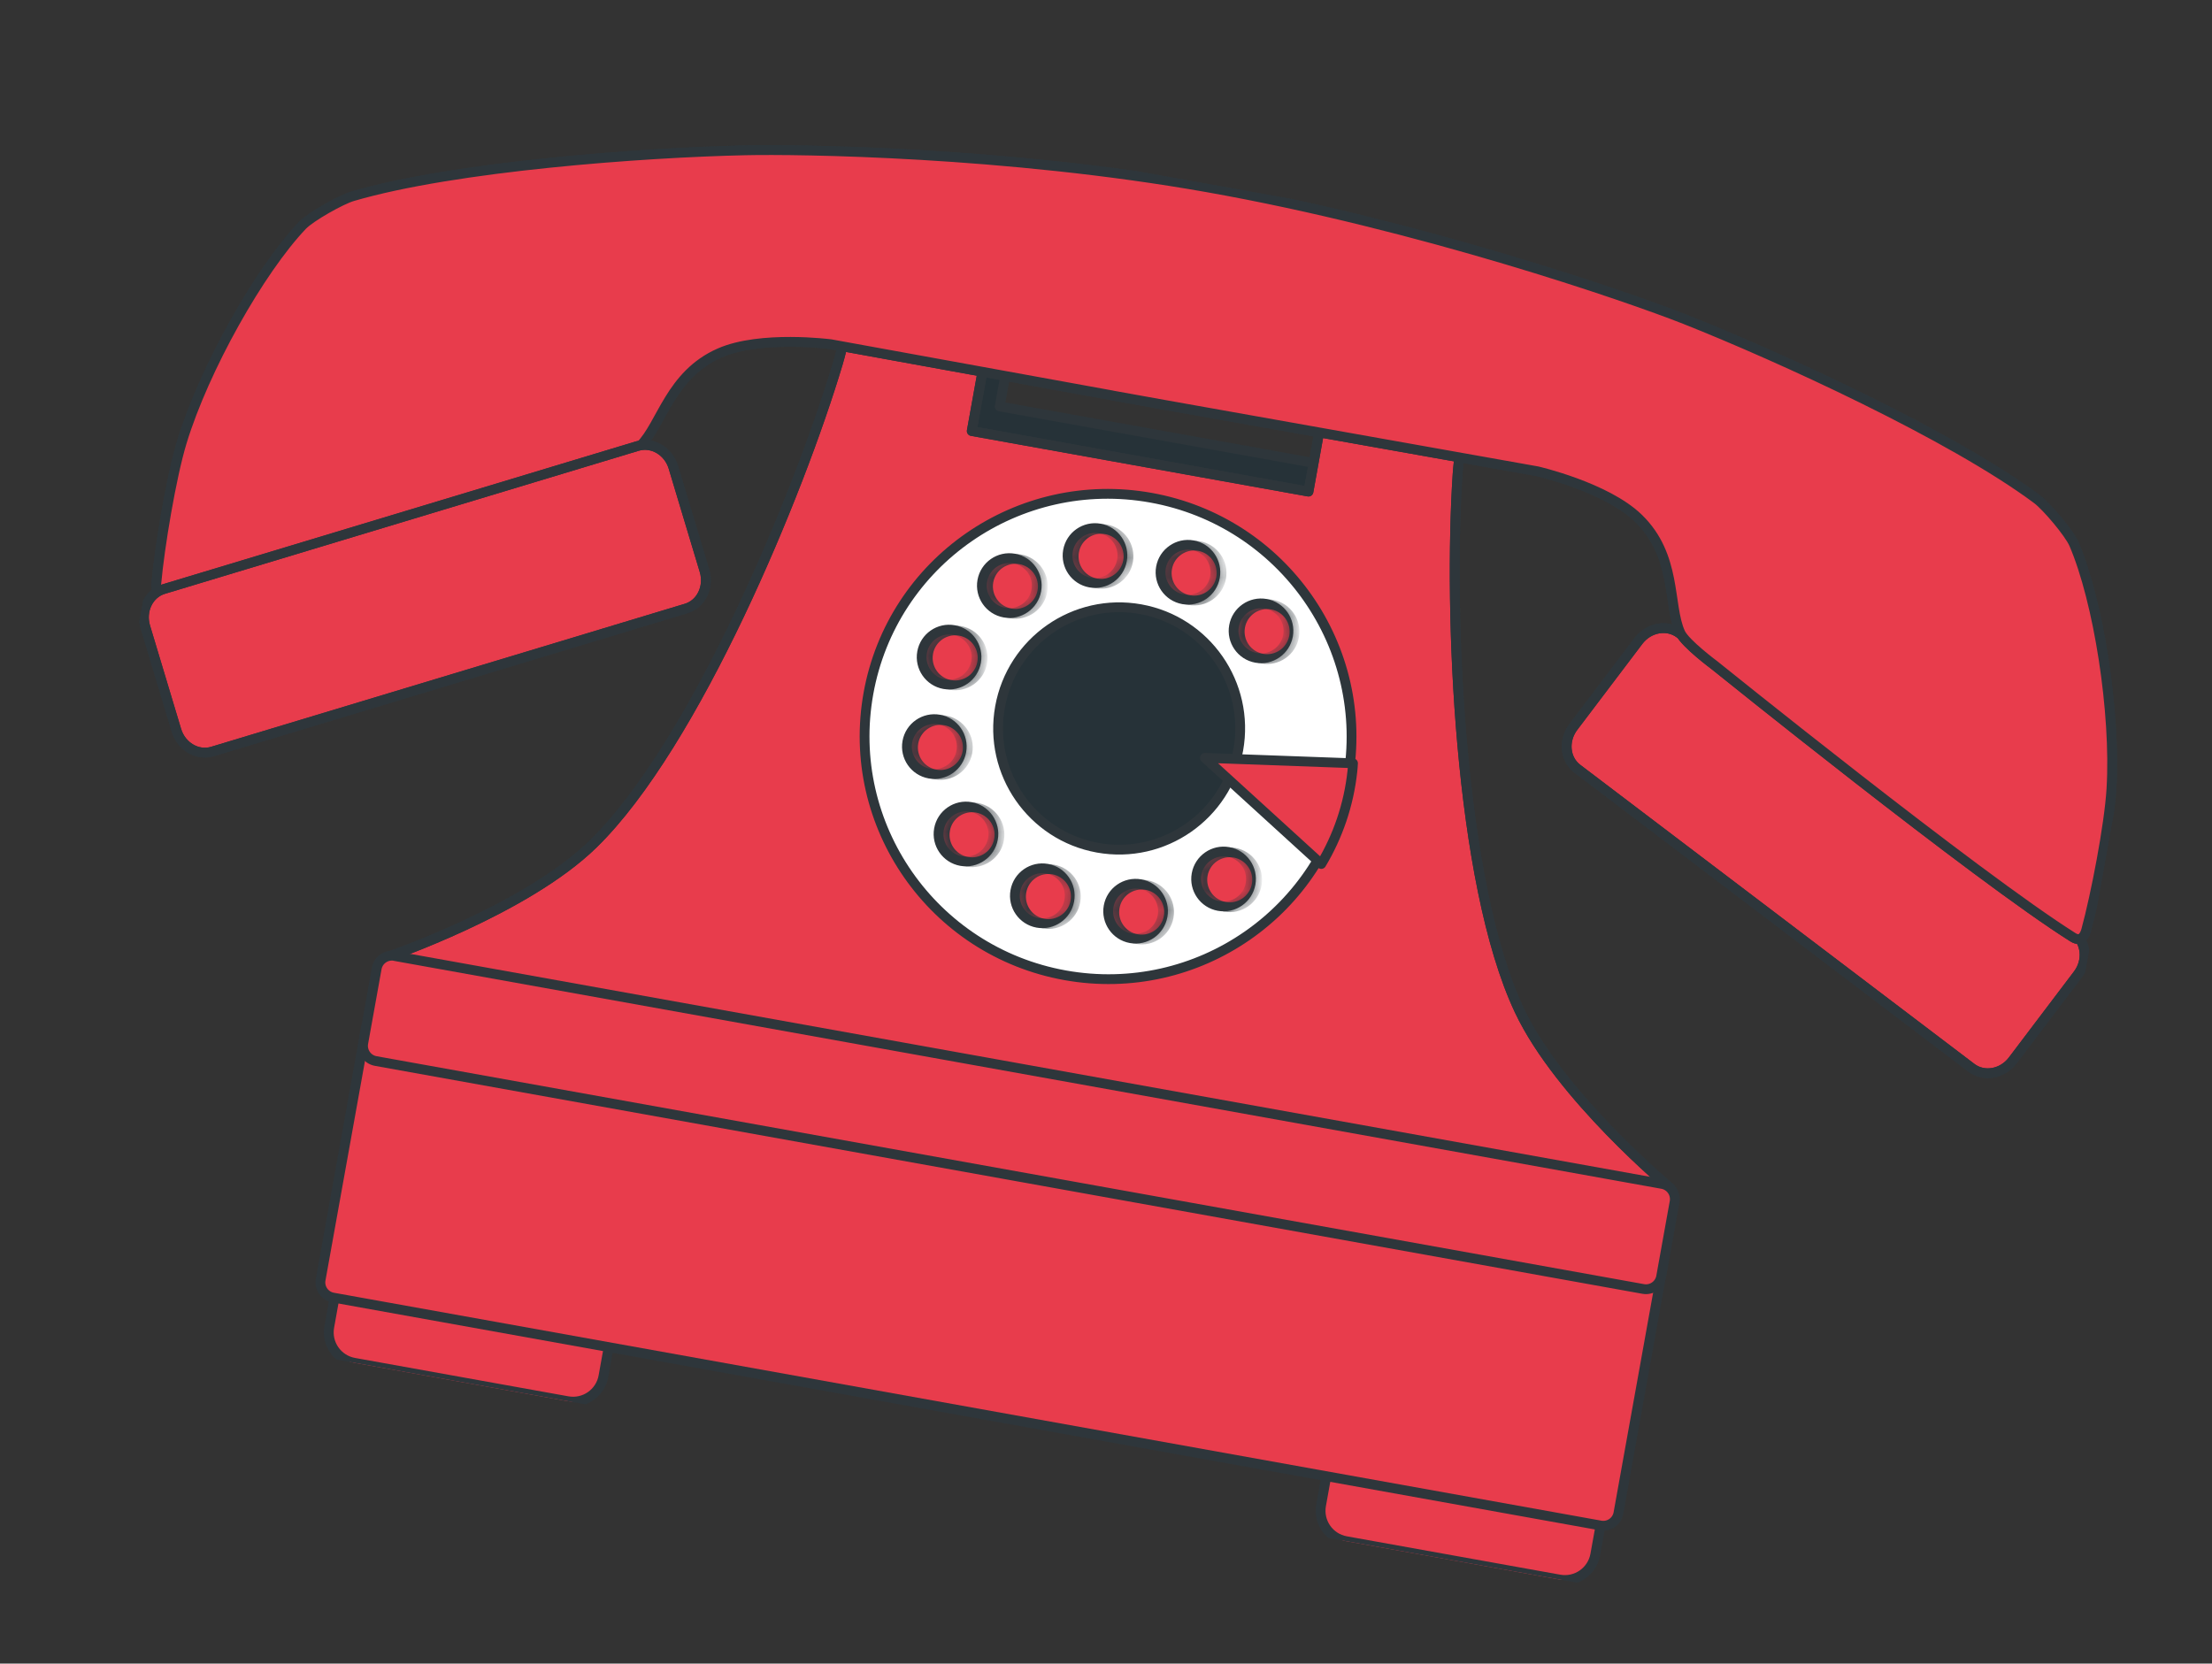 <?xml version="1.0" encoding="UTF-8"?> <svg xmlns="http://www.w3.org/2000/svg" width="113" height="85" viewBox="0 0 113 85" fill="none"><rect x="0" y="0" width="113" height="85" fill="#333333" stroke="none"/><g clip-path="url(#clip0_2038_5709)"><path d="M51.07 20.767L51.691 17.313L49.672 16.95L48.546 23.208L49.132 23.313L48.874 24.749L67.817 28.156L68.58 23.916L51.07 20.767Z" fill="#263238" stroke="#2E363B" stroke-width="0.5" stroke-linecap="round" stroke-linejoin="round"></path><path d="M85.309 60.686C85.309 60.686 79.676 56.002 77.616 51.626C74.511 45.035 74.002 31.186 74.459 24.251C74.56 22.726 75.283 18.192 75.283 18.192C75.322 17.977 75.181 17.774 74.966 17.736L68.771 16.622C68.556 16.583 68.353 16.724 68.315 16.939L66.844 25.118L49.642 22.024L51.113 13.845C51.152 13.63 51.011 13.427 50.796 13.389L44.601 12.274C44.387 12.236 44.184 12.377 44.145 12.592C44.145 12.592 43.243 17.093 42.806 18.557C40.818 25.218 35.519 38.022 30.308 43.117C26.853 46.501 19.754 48.911 19.754 48.911L20.127 50.178L52.484 55.61L84.707 61.793L85.317 60.687L85.309 60.686Z" fill="#E83C4C" stroke="#2E363B" stroke-width="0.5" stroke-linejoin="round"></path><path d="M85.309 60.686C85.309 60.686 79.676 56.002 77.616 51.626C74.511 45.035 74.002 31.186 74.459 24.251C74.56 22.726 75.283 18.192 75.283 18.192C75.322 17.977 75.181 17.774 74.966 17.736L68.771 16.622C68.556 16.583 68.353 16.724 68.315 16.939L66.844 25.118L49.642 22.024L51.113 13.845C51.152 13.63 51.011 13.427 50.796 13.389L44.601 12.274C44.387 12.236 44.184 12.377 44.145 12.592C44.145 12.592 43.243 17.093 42.806 18.557C40.818 25.218 35.519 38.022 30.308 43.117C26.853 46.501 19.754 48.911 19.754 48.911L20.127 50.178L52.484 55.61L84.707 61.793L85.317 60.687L85.309 60.686Z" stroke="#2E363B" stroke-width="0.5" stroke-linecap="round" stroke-linejoin="round"></path><path d="M29.776 67.261L18.871 65.3C18.015 65.146 17.195 65.716 17.041 66.573L16.821 67.798C16.667 68.655 17.236 69.475 18.092 69.629L28.997 71.591C29.854 71.745 30.673 71.175 30.827 70.317L31.047 69.093C31.202 68.235 30.633 67.415 29.776 67.261Z" fill="#E83C4C" stroke="#2E363B" stroke-width="0.5" stroke-linejoin="round"></path><path d="M80.443 76.374L69.538 74.413C68.681 74.259 67.862 74.829 67.708 75.687L67.488 76.911C67.334 77.769 67.903 78.588 68.759 78.743L79.664 80.704C80.521 80.858 81.34 80.288 81.494 79.43L81.715 78.206C81.869 77.348 81.3 76.528 80.443 76.374Z" fill="#E83C4C" stroke="#2E363B" stroke-width="0.5" stroke-linejoin="round"></path><path d="M82.678 77.309C82.601 77.739 82.192 78.021 81.762 77.944L17.018 66.299C16.588 66.222 16.303 65.811 16.38 65.385L18.694 52.52C18.771 52.09 19.181 51.808 19.61 51.885L84.354 63.53C84.784 63.608 85.069 64.018 84.992 64.445L82.678 77.309Z" fill="#E83C4C" stroke="#2E363B" stroke-width="0.5" stroke-linejoin="round"></path><path d="M20.161 48.847L84.909 60.493C85.338 60.57 85.624 60.98 85.546 61.411L84.86 65.224C84.784 65.651 84.373 65.936 83.948 65.86L19.196 54.213C18.766 54.136 18.481 53.725 18.558 53.295L19.244 49.482C19.322 49.051 19.732 48.766 20.162 48.843L20.161 48.847Z" fill="#E83C4C" stroke="#2E363B" stroke-width="0.5" stroke-miterlimit="10" stroke-linejoin="round"></path><path d="M80.374 37.145C79.85 37.839 79.94 38.796 80.579 39.278L100.717 54.562C101.356 55.044 102.298 54.874 102.822 54.181L106.149 49.785C106.673 49.091 106.583 48.134 105.944 47.652L85.806 32.368C85.167 31.886 84.225 32.056 83.701 32.749L80.374 37.145Z" fill="#E83C4C" stroke="#2E363B" stroke-width="0.5" stroke-linejoin="round"></path><path d="M80.374 37.145C79.85 37.839 79.94 38.796 80.579 39.278L100.717 54.562C101.356 55.044 102.298 54.874 102.822 54.181L106.149 49.785C106.673 49.091 106.583 48.134 105.944 47.652L85.806 32.368C85.167 31.886 84.225 32.056 83.701 32.749L80.374 37.145Z" stroke="#2E363B" stroke-width="0.5" stroke-linecap="round" stroke-linejoin="round"></path><path d="M107.863 40.301C108.096 36.406 107.199 30.7 105.947 27.794C105.705 27.234 104.548 25.867 104.061 25.505C99.698 22.253 90.902 18.228 86.073 16.313C83.155 15.159 72.54 11.497 61.677 9.571C51.383 7.748 40.822 7.621 38.077 7.681C32.884 7.792 23.237 8.496 18.014 10.028C17.431 10.198 15.87 11.076 15.448 11.517C13.266 13.806 10.433 18.84 9.294 22.572C8.745 24.371 8.15 27.967 7.987 29.795C7.969 29.986 7.96 30.481 8.492 30.37C14.168 29.191 30.511 23.719 30.511 23.719C30.511 23.719 32.289 23.203 32.712 22.779C33.811 21.672 34.233 19.147 36.763 18.036C38.856 17.116 42.441 17.587 42.441 17.587L56.813 20.201L56.812 20.204L58.406 20.491L59.672 20.719L78.531 24.078C78.531 24.078 82.055 24.886 83.696 26.477C85.681 28.401 85.197 30.914 85.84 32.334C86.089 32.88 87.576 33.983 87.576 33.983C87.576 33.983 100.989 44.802 105.897 47.89C106.357 48.179 106.518 47.711 106.572 47.527C107.055 45.756 107.751 42.178 107.863 40.301Z" stroke="#2E363B" stroke-width="0.5" stroke-linejoin="round"></path><mask id="mask0_2038_5709" style="mask-type:luminance" maskUnits="userSpaceOnUse" x="7" y="7" width="102" height="42"><path d="M107.863 40.301C108.096 36.406 107.199 30.7 105.947 27.794C105.705 27.234 104.548 25.867 104.061 25.505C99.698 22.253 90.902 18.228 86.073 16.313C83.155 15.159 72.54 11.497 61.677 9.571C51.383 7.748 40.822 7.621 38.077 7.681C32.884 7.792 23.237 8.496 18.014 10.028C17.431 10.198 15.87 11.076 15.448 11.517C13.266 13.806 10.433 18.84 9.294 22.572C8.745 24.371 8.15 27.967 7.987 29.795C7.969 29.986 7.96 30.481 8.492 30.37C14.168 29.191 30.511 23.719 30.511 23.719C30.511 23.719 32.289 23.203 32.712 22.779C33.811 21.672 34.233 19.147 36.763 18.036C38.856 17.116 42.441 17.587 42.441 17.587L56.813 20.201L56.812 20.204L58.406 20.491L59.672 20.719L78.531 24.078C78.531 24.078 82.055 24.886 83.696 26.477C85.681 28.401 85.197 30.914 85.84 32.334C86.089 32.88 87.576 33.983 87.576 33.983C87.576 33.983 100.989 44.802 105.897 47.89C106.357 48.179 106.518 47.711 106.572 47.527C107.055 45.756 107.751 42.178 107.863 40.301Z" fill="white" stroke="white" stroke-width="0.5" stroke-linejoin="round"></path></mask><g mask="url(#mask0_2038_5709)"><path d="M22.743 10.212C22.743 10.212 19.304 10.769 18.184 11.258C17.715 11.464 16.476 12.21 16.009 12.837C15.339 13.734 13.678 16.557 13.678 16.557L22.747 10.213L22.743 10.212Z" fill="#E83C4C" stroke="#2E363B" stroke-width="0.5" stroke-linejoin="round"></path></g><path d="M107.863 40.301C108.096 36.406 107.199 30.7 105.947 27.794C105.705 27.234 104.548 25.867 104.061 25.505C99.698 22.253 90.902 18.228 86.073 16.313C83.155 15.159 72.54 11.497 61.677 9.571C51.383 7.748 40.822 7.621 38.077 7.681C32.884 7.792 23.237 8.496 18.014 10.028C17.431 10.198 15.87 11.076 15.448 11.517C13.266 13.806 10.433 18.84 9.294 22.572C8.745 24.371 8.15 27.967 7.987 29.795C7.969 29.986 7.96 30.481 8.492 30.37C14.168 29.191 30.511 23.719 30.511 23.719C30.511 23.719 32.289 23.203 32.712 22.779C33.811 21.672 34.233 19.147 36.763 18.036C38.856 17.116 42.441 17.587 42.441 17.587L56.813 20.201L56.812 20.204L58.406 20.491L59.672 20.719L78.531 24.078C78.531 24.078 82.055 24.886 83.696 26.477C85.681 28.401 85.197 30.914 85.84 32.334C86.089 32.88 87.576 33.983 87.576 33.983C87.576 33.983 100.989 44.802 105.897 47.89C106.357 48.179 106.518 47.711 106.572 47.527C107.055 45.756 107.751 42.178 107.863 40.301Z" fill="#E83C4C" stroke="#2E363B" stroke-width="0.5" stroke-linecap="round" stroke-linejoin="round"></path><path d="M35.988 29.162C36.237 29.994 35.819 30.86 35.052 31.09L10.851 38.398C10.084 38.628 9.26 38.14 9.011 37.308L7.424 32.028C7.175 31.195 7.592 30.33 8.359 30.1L32.561 22.792C33.328 22.562 34.152 23.05 34.401 23.882L35.988 29.162Z" fill="#E83C4C" stroke="#2E363B" stroke-width="0.5" stroke-linejoin="round"></path><path d="M35.988 29.162C36.237 29.994 35.819 30.86 35.052 31.09L10.851 38.398C10.084 38.628 9.26 38.14 9.011 37.308L7.424 32.028C7.175 31.195 7.592 30.33 8.359 30.1L32.561 22.792C33.328 22.562 34.152 23.05 34.401 23.882L35.988 29.162Z" stroke="#2E363B" stroke-width="0.5" stroke-linecap="round" stroke-linejoin="round"></path><path d="M54.411 49.831C61.172 51.047 67.635 46.571 68.847 39.833C70.058 33.095 65.56 26.648 58.8 25.431C52.039 24.216 45.576 28.692 44.364 35.429C43.153 42.167 47.651 48.615 54.411 49.831Z" fill="white" stroke="#2E363B" stroke-width="0.5" stroke-linecap="round" stroke-linejoin="round"></path><path d="M56.075 43.314C59.436 43.919 62.651 41.68 63.257 38.315C63.862 34.949 61.628 31.731 58.267 31.126C54.907 30.522 51.691 32.76 51.086 36.126C50.481 39.491 52.715 42.709 56.075 43.314Z" fill="#263238" stroke="#2E363B" stroke-width="0.5" stroke-linecap="round" stroke-linejoin="round"></path><path d="M69.118 38.998L61.552 38.723L67.498 44.145C68.339 42.736 68.902 41.133 69.087 39.399C69.102 39.264 69.112 39.133 69.118 38.998Z" fill="#E83C4C" stroke="#2E363B" stroke-width="0.5" stroke-linejoin="round"></path><path d="M65.798 32.481C65.661 33.243 64.932 33.75 64.171 33.613C63.409 33.476 62.903 32.747 63.04 31.985C63.177 31.222 63.906 30.715 64.667 30.852C65.429 30.989 65.935 31.718 65.798 32.481Z" fill="#E83C4C" stroke="#2E363B" stroke-width="0.5" stroke-linejoin="round"></path><mask id="mask1_2038_5709" style="mask-type:luminance" maskUnits="userSpaceOnUse" x="62" y="30" width="5" height="4"><path d="M65.798 32.481C65.661 33.243 64.932 33.75 64.171 33.613C63.409 33.476 62.903 32.747 63.04 31.985C63.177 31.222 63.906 30.715 64.667 30.852C65.429 30.989 65.935 31.718 65.798 32.481Z" fill="white" stroke="white" stroke-width="0.5" stroke-linejoin="round"></path></mask><g mask="url(#mask1_2038_5709)"><path d="M64.482 33.653C65.244 33.79 65.972 33.283 66.109 32.52C66.246 31.758 65.74 31.029 64.979 30.892C64.217 30.755 63.489 31.262 63.352 32.025C63.215 32.787 63.721 33.516 64.482 33.653Z" fill="#E83C4C" stroke="#2E363B" stroke-width="0.5" stroke-linejoin="round"></path></g><path d="M62.066 29.488C61.929 30.25 61.2 30.757 60.439 30.62C59.677 30.483 59.171 29.754 59.308 28.992C59.446 28.229 60.174 27.722 60.935 27.859C61.697 27.996 62.203 28.725 62.066 29.488Z" fill="#E83C4C" stroke="#2E363B" stroke-width="0.5" stroke-linejoin="round"></path><mask id="mask2_2038_5709" style="mask-type:luminance" maskUnits="userSpaceOnUse" x="59" y="27" width="4" height="4"><path d="M62.066 29.488C61.929 30.25 61.2 30.757 60.439 30.62C59.677 30.483 59.171 29.754 59.308 28.992C59.446 28.229 60.174 27.722 60.935 27.859C61.697 27.996 62.203 28.725 62.066 29.488Z" fill="white" stroke="white" stroke-width="0.5" stroke-linejoin="round"></path></mask><g mask="url(#mask2_2038_5709)"><path d="M62.381 29.528C62.244 30.291 61.516 30.798 60.754 30.661C59.992 30.524 59.487 29.795 59.624 29.032C59.761 28.27 60.489 27.762 61.251 27.899C62.013 28.036 62.519 28.765 62.381 29.528Z" fill="#E83C4C" stroke="#2E363B" stroke-width="0.5" stroke-linejoin="round"></path></g><path d="M57.316 28.633C57.179 29.396 56.451 29.903 55.689 29.766C54.928 29.629 54.422 28.9 54.559 28.137C54.696 27.375 55.424 26.868 56.186 27.005C56.948 27.142 57.453 27.871 57.316 28.633Z" fill="#E83C4C" stroke="#2E363B" stroke-width="0.5" stroke-linejoin="round"></path><mask id="mask3_2038_5709" style="mask-type:luminance" maskUnits="userSpaceOnUse" x="54" y="26" width="4" height="5"><path d="M57.316 28.633C57.179 29.396 56.451 29.903 55.689 29.766C54.928 29.629 54.422 28.9 54.559 28.137C54.696 27.375 55.424 26.868 56.186 27.005C56.948 27.142 57.453 27.871 57.316 28.633Z" fill="white" stroke="white" stroke-width="0.5" stroke-linejoin="round"></path></mask><g mask="url(#mask3_2038_5709)"><path d="M56.001 29.806C56.762 29.943 57.491 29.436 57.628 28.673C57.765 27.911 57.259 27.181 56.497 27.044C55.736 26.907 55.008 27.415 54.87 28.177C54.733 28.94 55.239 29.669 56.001 29.806Z" fill="#E83C4C" stroke="#2E363B" stroke-width="0.5" stroke-linejoin="round"></path></g><path d="M52.94 30.168C52.803 30.931 52.074 31.438 51.313 31.301C50.551 31.164 50.045 30.435 50.182 29.672C50.319 28.909 51.048 28.402 51.809 28.539C52.571 28.676 53.077 29.405 52.94 30.168Z" fill="#E83C4C" stroke="#2E363B" stroke-width="0.5" stroke-linejoin="round"></path><mask id="mask4_2038_5709" style="mask-type:luminance" maskUnits="userSpaceOnUse" x="49" y="28" width="5" height="4"><path d="M52.94 30.168C52.803 30.931 52.074 31.438 51.313 31.301C50.551 31.164 50.045 30.435 50.182 29.672C50.319 28.909 51.048 28.402 51.809 28.539C52.571 28.676 53.077 29.405 52.94 30.168Z" fill="white" stroke="white" stroke-width="0.5" stroke-linejoin="round"></path></mask><g mask="url(#mask4_2038_5709)"><path d="M51.624 31.34C52.386 31.477 53.114 30.97 53.251 30.208C53.389 29.445 52.882 28.716 52.121 28.579C51.359 28.442 50.631 28.949 50.494 29.712C50.357 30.474 50.863 31.203 51.624 31.34Z" fill="#E83C4C" stroke="#2E363B" stroke-width="0.5" stroke-linejoin="round"></path></g><path d="M49.863 33.822C49.726 34.585 48.998 35.092 48.236 34.955C47.474 34.818 46.968 34.089 47.106 33.326C47.243 32.563 47.971 32.056 48.733 32.193C49.494 32.33 50 33.059 49.863 33.822Z" fill="#E83C4C" stroke="#2E363B" stroke-width="0.5" stroke-linejoin="round"></path><mask id="mask5_2038_5709" style="mask-type:luminance" maskUnits="userSpaceOnUse" x="46" y="31" width="5" height="5"><path d="M49.863 33.822C49.726 34.585 48.998 35.092 48.236 34.955C47.474 34.818 46.968 34.089 47.106 33.326C47.243 32.563 47.971 32.056 48.733 32.193C49.494 32.33 50 33.059 49.863 33.822Z" fill="white" stroke="white" stroke-width="0.5" stroke-linejoin="round"></path></mask><g mask="url(#mask5_2038_5709)"><path d="M50.175 33.862C50.038 34.625 49.309 35.132 48.548 34.995C47.786 34.858 47.28 34.129 47.417 33.366C47.554 32.603 48.283 32.096 49.044 32.233C49.806 32.37 50.312 33.099 50.175 33.862Z" fill="#E83C4C" stroke="#2E363B" stroke-width="0.5" stroke-linejoin="round"></path></g><path d="M49.109 38.395C48.972 39.157 48.244 39.664 47.482 39.527C46.721 39.39 46.215 38.661 46.352 37.899C46.489 37.136 47.217 36.629 47.979 36.766C48.74 36.903 49.246 37.632 49.109 38.395Z" fill="#E83C4C" stroke="#2E363B" stroke-width="0.5" stroke-linejoin="round"></path><mask id="mask6_2038_5709" style="mask-type:luminance" maskUnits="userSpaceOnUse" x="46" y="36" width="4" height="4"><path d="M49.109 38.395C48.972 39.157 48.244 39.664 47.482 39.527C46.721 39.39 46.215 38.661 46.352 37.899C46.489 37.136 47.217 36.629 47.979 36.766C48.74 36.903 49.246 37.632 49.109 38.395Z" fill="white" stroke="white" stroke-width="0.5" stroke-linejoin="round"></path></mask><g mask="url(#mask6_2038_5709)"><path d="M49.42 38.438C49.283 39.201 48.554 39.708 47.793 39.571C47.031 39.434 46.525 38.705 46.662 37.943C46.8 37.18 47.528 36.673 48.289 36.81C49.051 36.947 49.557 37.676 49.42 38.438Z" fill="#E83C4C" stroke="#2E363B" stroke-width="0.5" stroke-linejoin="round"></path></g><path d="M50.725 42.861C50.588 43.623 49.86 44.13 49.098 43.993C48.337 43.856 47.831 43.127 47.968 42.365C48.105 41.602 48.833 41.095 49.595 41.232C50.357 41.369 50.863 42.098 50.725 42.861Z" fill="#E83C4C" stroke="#2E363B" stroke-width="0.5" stroke-linejoin="round"></path><mask id="mask7_2038_5709" style="mask-type:luminance" maskUnits="userSpaceOnUse" x="47" y="40" width="4" height="5"><path d="M50.725 42.861C50.588 43.623 49.86 44.13 49.098 43.993C48.337 43.856 47.831 43.127 47.968 42.365C48.105 41.602 48.833 41.095 49.595 41.232C50.357 41.369 50.863 42.098 50.725 42.861Z" fill="white" stroke="white" stroke-width="0.5" stroke-linejoin="round"></path></mask><g mask="url(#mask7_2038_5709)"><path d="M51.037 42.9C50.9 43.663 50.172 44.17 49.41 44.033C48.648 43.896 48.142 43.167 48.279 42.404C48.417 41.642 49.145 41.135 49.907 41.272C50.668 41.409 51.174 42.138 51.037 42.9Z" fill="#E83C4C" stroke="#2E363B" stroke-width="0.5" stroke-linejoin="round"></path></g><path d="M54.625 46.017C54.488 46.78 53.76 47.287 52.998 47.15C52.237 47.013 51.731 46.284 51.868 45.521C52.005 44.758 52.733 44.251 53.495 44.388C54.257 44.525 54.763 45.254 54.625 46.017Z" fill="#E83C4C" stroke="#2E363B" stroke-width="0.5" stroke-linejoin="round"></path><mask id="mask8_2038_5709" style="mask-type:luminance" maskUnits="userSpaceOnUse" x="51" y="44" width="4" height="4"><path d="M54.625 46.017C54.488 46.78 53.76 47.287 52.998 47.15C52.237 47.013 51.731 46.284 51.868 45.521C52.005 44.758 52.733 44.251 53.495 44.388C54.257 44.525 54.763 45.254 54.625 46.017Z" fill="white" stroke="white" stroke-width="0.5" stroke-linejoin="round"></path></mask><g mask="url(#mask8_2038_5709)"><path d="M53.31 47.19C54.071 47.327 54.8 46.819 54.937 46.057C55.074 45.294 54.568 44.565 53.806 44.428C53.045 44.291 52.316 44.798 52.179 45.561C52.042 46.324 52.548 47.053 53.31 47.19Z" fill="#E83C4C" stroke="#2E363B" stroke-width="0.5" stroke-linejoin="round"></path></g><path d="M59.391 46.806C59.253 47.568 58.525 48.075 57.764 47.938C57.002 47.801 56.496 47.072 56.633 46.309C56.77 45.547 57.498 45.04 58.26 45.177C59.022 45.314 59.528 46.043 59.391 46.806Z" fill="#E83C4C" stroke="#2E363B" stroke-width="0.5" stroke-linejoin="round"></path><mask id="mask9_2038_5709" style="mask-type:luminance" maskUnits="userSpaceOnUse" x="56" y="44" width="4" height="5"><path d="M59.391 46.806C59.253 47.568 58.525 48.075 57.764 47.938C57.002 47.801 56.496 47.072 56.633 46.309C56.77 45.547 57.498 45.04 58.26 45.177C59.022 45.314 59.528 46.043 59.391 46.806Z" fill="white" stroke="white" stroke-width="0.5" stroke-linejoin="round"></path></mask><g mask="url(#mask9_2038_5709)"><path d="M59.701 46.849C59.564 47.612 58.836 48.119 58.074 47.982C57.312 47.845 56.806 47.116 56.944 46.353C57.081 45.591 57.809 45.084 58.571 45.221C59.332 45.358 59.838 46.087 59.701 46.849Z" fill="#E83C4C" stroke="#2E363B" stroke-width="0.5" stroke-linejoin="round"></path></g><path d="M63.885 45.159C63.748 45.922 63.019 46.428 62.258 46.291C61.496 46.154 60.99 45.425 61.127 44.663C61.264 43.9 61.993 43.393 62.754 43.53C63.516 43.667 64.022 44.396 63.885 45.159Z" fill="#E83C4C" stroke="#2E363B" stroke-width="0.5" stroke-linejoin="round"></path><mask id="mask10_2038_5709" style="mask-type:luminance" maskUnits="userSpaceOnUse" x="60" y="43" width="5" height="4"><path d="M63.885 45.159C63.748 45.922 63.019 46.428 62.258 46.291C61.496 46.154 60.99 45.425 61.127 44.663C61.264 43.9 61.993 43.393 62.754 43.53C63.516 43.667 64.022 44.396 63.885 45.159Z" fill="white" stroke="white" stroke-width="0.5" stroke-linejoin="round"></path></mask><g mask="url(#mask10_2038_5709)"><path d="M64.2 45.199C64.063 45.962 63.335 46.469 62.573 46.332C61.811 46.195 61.305 45.466 61.443 44.703C61.58 43.941 62.308 43.434 63.07 43.571C63.831 43.708 64.337 44.437 64.2 45.199Z" fill="#E83C4C" stroke="#2E363B" stroke-width="0.5" stroke-linejoin="round"></path></g></g><defs><clipPath id="clip0_2038_5709"><rect width="101" height="67" fill="white" transform="translate(12.727 0.59) rotate(10.196)"></rect></clipPath></defs></svg> 